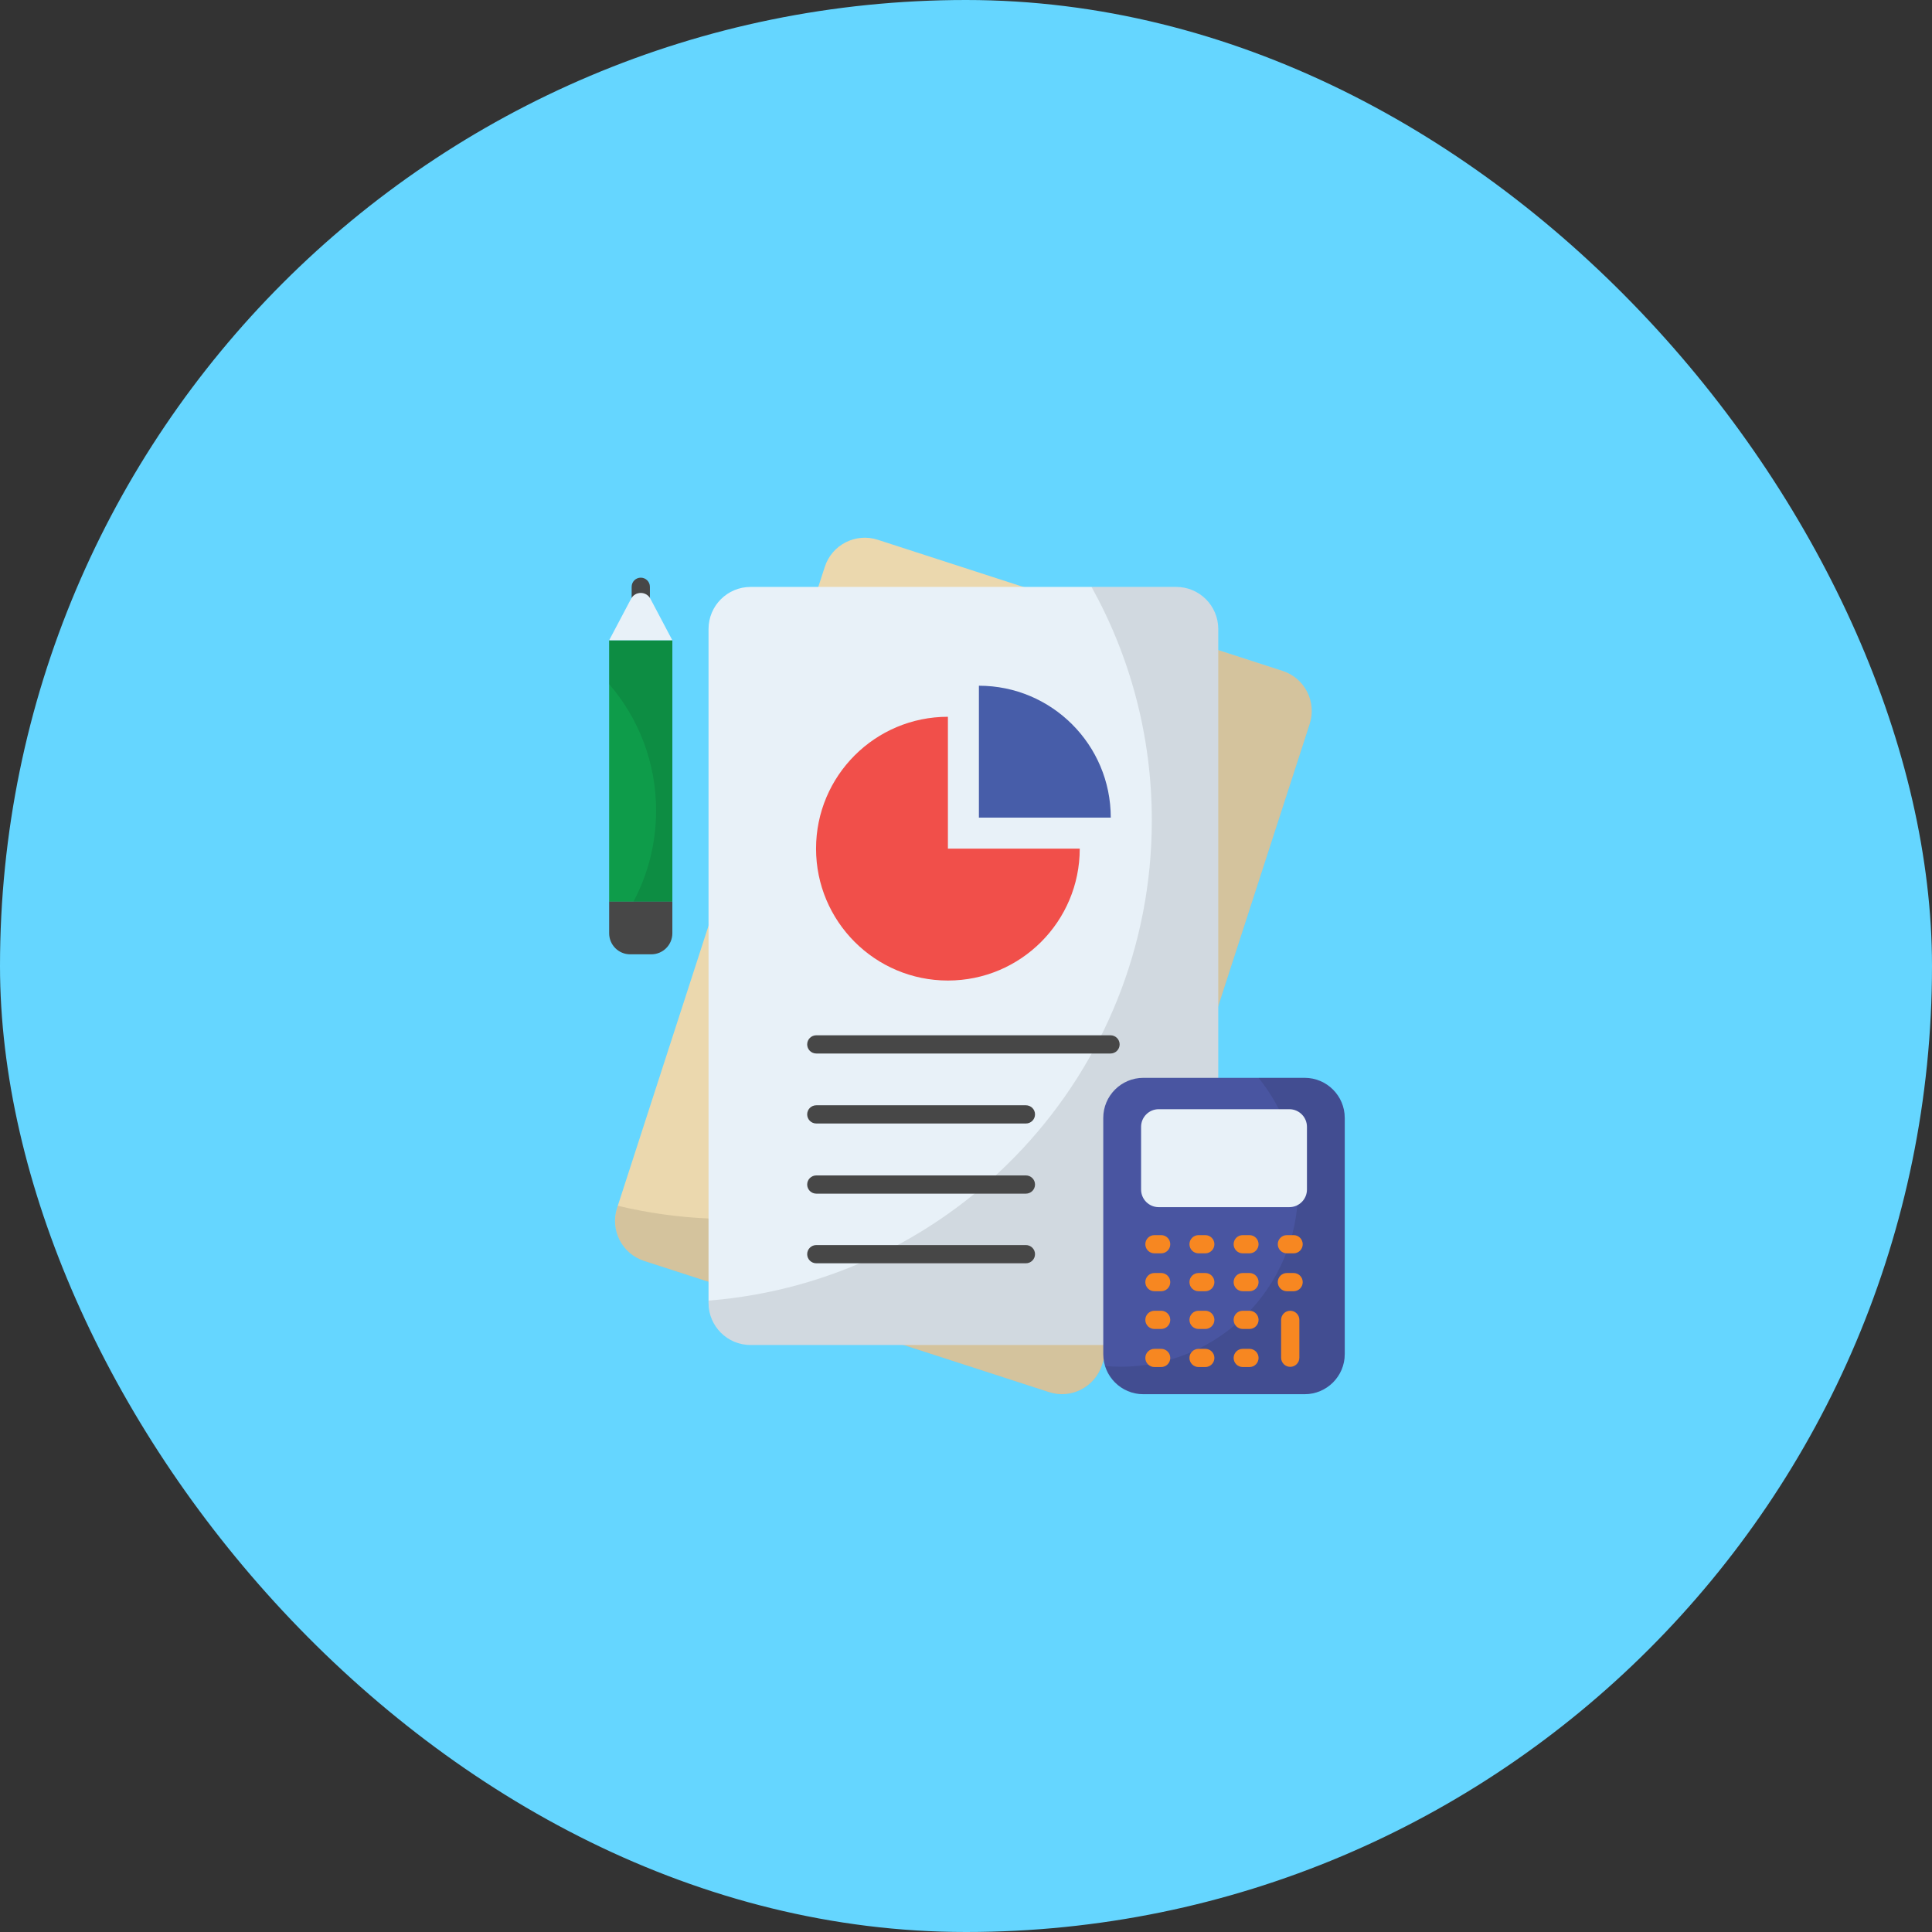 <svg xmlns="http://www.w3.org/2000/svg" width="88" height="88" viewBox="0 0 88 88" fill="none"><rect x="0" y="0" width="88" height="88" fill="#333333" stroke="none"/><rect width="88" height="88" rx="44" fill="#65D6FF"></rect><path d="M59.655 32.973L50.193 62.177C49.867 63.183 48.788 63.735 47.782 63.409L29.339 57.434C28.333 57.108 27.782 56.028 28.107 55.022L37.569 25.817C37.895 24.811 38.975 24.26 39.981 24.586L58.423 30.561C59.429 30.887 59.981 31.967 59.655 32.973Z" fill="#EBD8AE"></path><path opacity="0.1" d="M59.657 32.975L50.195 62.18C49.869 63.186 48.789 63.737 47.783 63.412L29.341 57.437C28.335 57.111 27.784 56.031 28.109 55.025L28.142 54.923C39.17 57.554 50.539 51.301 54.092 40.335C55.281 36.666 55.45 32.913 54.756 29.375L58.425 30.564C59.431 30.889 59.983 31.97 59.657 32.975Z" fill="black"></path><path d="M55.489 28.649V59.348C55.489 60.406 54.632 61.263 53.575 61.263H34.188C33.131 61.263 32.273 60.406 32.273 59.348V28.649C32.273 27.592 33.131 26.734 34.188 26.734H53.575C54.632 26.734 55.489 27.592 55.489 28.649Z" fill="#E8F1F8"></path><path opacity="0.1" d="M55.489 28.649V59.348C55.489 60.406 54.631 61.263 53.575 61.263H34.188C33.131 61.263 32.273 60.405 32.273 59.348V59.241C43.575 58.345 52.464 48.893 52.464 37.366C52.464 33.509 51.468 29.886 49.718 26.734H53.575C54.631 26.734 55.489 27.592 55.489 28.649Z" fill="black"></path><path d="M43.176 38.655V32.648C39.858 32.648 37.17 35.338 37.17 38.654C37.17 41.972 39.858 44.662 43.176 44.662C46.493 44.662 49.181 41.973 49.181 38.655H43.176V38.655Z" fill="#F14F4A"></path><path d="M50.593 37.241C50.593 37.241 50.594 37.24 50.594 37.24C50.594 33.924 47.906 31.234 44.588 31.234V37.241H50.593Z" fill="#475DA9"></path><path d="M50.583 47.986H37.181C36.951 47.986 36.766 47.801 36.766 47.571C36.766 47.342 36.951 47.156 37.181 47.156H50.583C50.812 47.156 50.998 47.342 50.998 47.571C50.998 47.801 50.812 47.986 50.583 47.986Z" fill="#474747"></path><path d="M46.728 51.174H37.181C36.951 51.174 36.766 50.988 36.766 50.759C36.766 50.529 36.951 50.344 37.181 50.344H46.728C46.958 50.344 47.144 50.529 47.144 50.759C47.144 50.988 46.958 51.174 46.728 51.174Z" fill="#474747"></path><path d="M46.728 54.369H37.181C36.951 54.369 36.766 54.183 36.766 53.954C36.766 53.725 36.951 53.539 37.181 53.539H46.728C46.958 53.539 47.144 53.725 47.144 53.954C47.144 54.183 46.958 54.369 46.728 54.369Z" fill="#474747"></path><path d="M46.728 57.541H37.181C36.951 57.541 36.766 57.355 36.766 57.126C36.766 56.897 36.951 56.711 37.181 56.711H46.728C46.958 56.711 47.144 56.897 47.144 57.126C47.144 57.355 46.958 57.541 46.728 57.541Z" fill="#474747"></path><path d="M61.251 50.92V61.678C61.251 62.687 60.433 63.504 59.424 63.504H52.079C51.07 63.504 50.252 62.687 50.252 61.678V50.92C50.252 49.912 51.07 49.094 52.079 49.094H59.424C60.433 49.094 61.251 49.912 61.251 50.92Z" fill="#4955A1"></path><path opacity="0.1" d="M61.252 50.923V61.678C61.252 62.686 60.431 63.504 59.423 63.504H52.077C51.256 63.504 50.562 62.964 50.332 62.219C50.566 62.241 50.807 62.252 51.048 62.252C55.509 62.252 59.124 58.634 59.124 54.172C59.124 52.248 58.448 50.481 57.324 49.094H59.423C60.431 49.094 61.252 49.911 61.252 50.923Z" fill="black"></path><path d="M51.975 54.182V51.326C51.975 50.883 52.334 50.523 52.777 50.523H58.727C59.17 50.523 59.53 50.883 59.53 51.326V54.182C59.53 54.625 59.17 54.984 58.727 54.984H52.777C52.334 54.984 51.975 54.625 51.975 54.182Z" fill="#E8F1F8"></path><path d="M52.889 57.088H52.583C52.354 57.088 52.168 56.902 52.168 56.673C52.168 56.443 52.354 56.258 52.583 56.258H52.889C53.118 56.258 53.304 56.443 53.304 56.673C53.304 56.902 53.118 57.088 52.889 57.088Z" fill="#F78721"></path><path d="M54.899 57.088H54.593C54.364 57.088 54.178 56.902 54.178 56.673C54.178 56.443 54.364 56.258 54.593 56.258H54.899C55.128 56.258 55.314 56.443 55.314 56.673C55.314 56.902 55.128 57.088 54.899 57.088Z" fill="#F78721"></path><path d="M56.911 57.088H56.605C56.375 57.088 56.19 56.902 56.19 56.673C56.19 56.443 56.375 56.258 56.605 56.258H56.911C57.14 56.258 57.326 56.443 57.326 56.673C57.326 56.902 57.14 57.088 56.911 57.088Z" fill="#F78721"></path><path d="M58.922 57.088H58.616C58.387 57.088 58.201 56.902 58.201 56.673C58.201 56.443 58.387 56.258 58.616 56.258H58.922C59.151 56.258 59.337 56.443 59.337 56.673C59.337 56.902 59.151 57.088 58.922 57.088Z" fill="#F78721"></path><path d="M52.889 58.814H52.583C52.354 58.814 52.168 58.629 52.168 58.399C52.168 58.17 52.354 57.984 52.583 57.984H52.889C53.118 57.984 53.304 58.17 53.304 58.399C53.304 58.629 53.118 58.814 52.889 58.814Z" fill="#F78721"></path><path d="M54.899 58.814H54.593C54.364 58.814 54.178 58.629 54.178 58.399C54.178 58.17 54.364 57.984 54.593 57.984H54.899C55.128 57.984 55.314 58.17 55.314 58.399C55.314 58.629 55.128 58.814 54.899 58.814Z" fill="#F78721"></path><path d="M56.911 58.814H56.605C56.375 58.814 56.19 58.629 56.19 58.399C56.19 58.17 56.375 57.984 56.605 57.984H56.911C57.14 57.984 57.326 58.17 57.326 58.399C57.326 58.629 57.14 58.814 56.911 58.814Z" fill="#F78721"></path><path d="M58.922 58.814H58.616C58.387 58.814 58.201 58.629 58.201 58.399C58.201 58.17 58.387 57.984 58.616 57.984H58.922C59.151 57.984 59.337 58.17 59.337 58.399C59.337 58.629 59.151 58.814 58.922 58.814Z" fill="#F78721"></path><path d="M52.889 60.533H52.583C52.354 60.533 52.168 60.347 52.168 60.118C52.168 59.889 52.354 59.703 52.583 59.703H52.889C53.118 59.703 53.304 59.889 53.304 60.118C53.304 60.347 53.118 60.533 52.889 60.533Z" fill="#F78721"></path><path d="M54.899 60.533H54.593C54.364 60.533 54.178 60.347 54.178 60.118C54.178 59.889 54.364 59.703 54.593 59.703H54.899C55.128 59.703 55.314 59.889 55.314 60.118C55.314 60.347 55.128 60.533 54.899 60.533Z" fill="#F78721"></path><path d="M56.911 60.533H56.605C56.375 60.533 56.19 60.347 56.19 60.118C56.19 59.889 56.375 59.703 56.605 59.703H56.911C57.14 59.703 57.326 59.889 57.326 60.118C57.326 60.347 57.14 60.533 56.911 60.533Z" fill="#F78721"></path><path d="M52.889 62.267H52.583C52.354 62.267 52.168 62.082 52.168 61.852C52.168 61.623 52.354 61.438 52.583 61.438H52.889C53.118 61.438 53.304 61.623 53.304 61.852C53.304 62.082 53.118 62.267 52.889 62.267Z" fill="#F78721"></path><path d="M54.899 62.267H54.593C54.364 62.267 54.178 62.082 54.178 61.852C54.178 61.623 54.364 61.438 54.593 61.438H54.899C55.128 61.438 55.314 61.623 55.314 61.852C55.314 62.082 55.128 62.267 54.899 62.267Z" fill="#F78721"></path><path d="M56.911 62.267H56.605C56.375 62.267 56.19 62.082 56.19 61.852C56.19 61.623 56.375 61.438 56.605 61.438H56.911C57.14 61.438 57.326 61.623 57.326 61.852C57.326 62.082 57.14 62.267 56.911 62.267Z" fill="#F78721"></path><path d="M58.769 62.258C58.539 62.258 58.353 62.073 58.353 61.843V60.118C58.353 59.889 58.539 59.703 58.769 59.703C58.998 59.703 59.184 59.889 59.184 60.118V61.843C59.184 62.073 58.998 62.258 58.769 62.258Z" fill="#F78721"></path><path d="M29.186 28.013C28.957 28.013 28.771 27.827 28.771 27.598V26.727C28.771 26.498 28.957 26.312 29.186 26.312C29.416 26.312 29.602 26.498 29.602 26.727V27.598C29.602 27.827 29.416 28.013 29.186 28.013Z" fill="#474747"></path><path d="M27.746 29.164H30.625V41.074H27.746V29.164Z" fill="#0E9C4A"></path><path opacity="0.1" d="M30.624 41.075V29.164H27.746V31.159C29.079 32.704 29.885 34.718 29.885 36.918C29.885 38.421 29.511 39.837 28.849 41.075L30.624 41.075Z" fill="black"></path><path d="M30.625 41.07V42.509C30.625 43.038 30.195 43.468 29.665 43.468H28.705C28.175 43.468 27.746 43.038 27.746 42.509V41.07H30.625Z" fill="#474747"></path><path d="M30.624 29.163L29.626 27.274C29.439 26.919 28.931 26.919 28.744 27.274L27.746 29.163H30.624Z" fill="#E8F1F8"></path></svg>